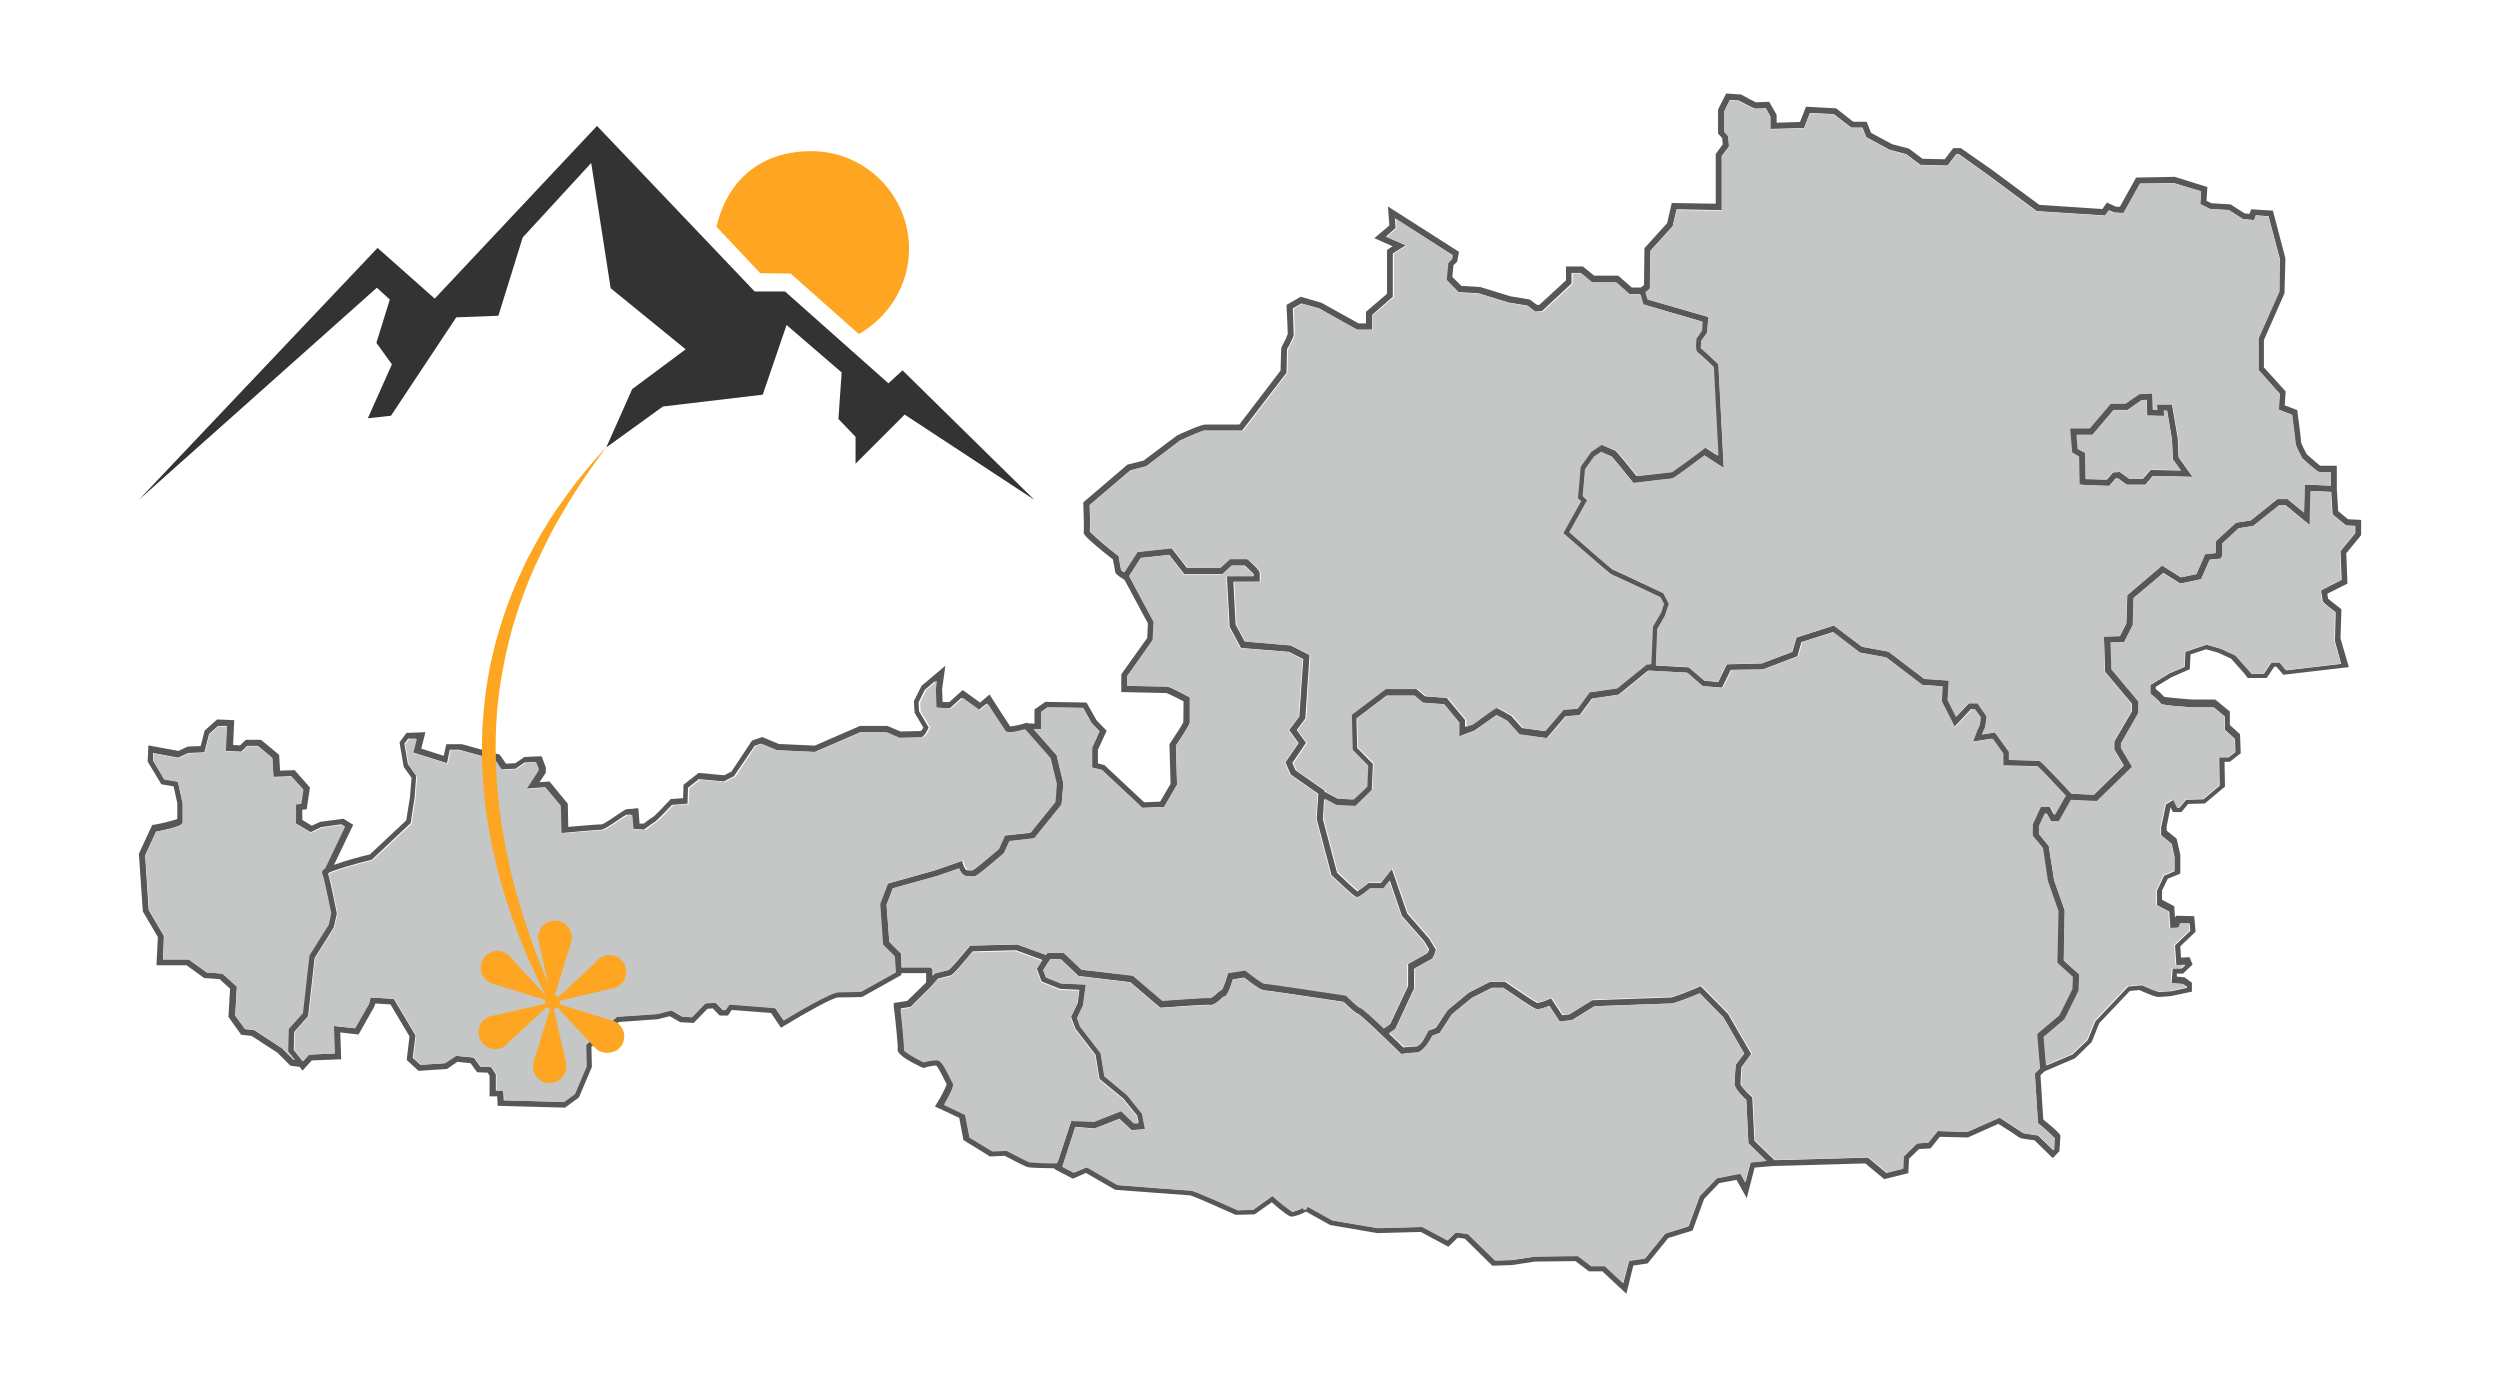 <?xml version="1.0" encoding="UTF-8"?>
<svg id="Ebene_1" xmlns="http://www.w3.org/2000/svg" xmlns:xlink="http://www.w3.org/1999/xlink" version="1.1" viewBox="0 0 1080 600">
  <!-- Generator: Adobe Illustrator 29.1.0, SVG Export Plug-In . SVG Version: 2.1.0 Build 142)  -->
  <defs>
    <style>
      .st0 {
        fill: none;
      }

      .st1 {
        fill: #585757;
      }

      .st2 {
        fill: #fea621;
      }

      .st3 {
        fill: #c5c6c6;
      }

      .st4 {
        fill: #333;
      }

      .st5 {
        clip-path: url(#clippath);
      }
    </style>
    <clipPath id="clippath">
      <rect class="st0" x="60" y="40.4" width="960" height="519"/>
    </clipPath>
  </defs>
  <path class="st1" d="M898,197.2l.2,12.1,2.8.3,10.2.3,2.7-3.2h.9c0-.1,3.9,2.7,3.9,2.7h8.1l3.2-3.8,17.2.4-6.1-8.5-.3-8-2.5-14.8h-6.6l.2,2.3h-1.9c0-.1-.2-7.1-.2-7.1l-5.8.3-5.9,4.1h-6.4l-9.1,10.7h-8.6c0-.1.9,10.4.9,10.4l3.1,1.8h0ZM904,187.8l9.1-10.7h6l6-4.2h2.3c0-.1.2,6.7.2,6.7l7.4.2-.2-2.3h1.4l2.1,12.3.4,8.7,3.5,4.8-13.1-.3-3.3,3.8h-6l-4-2.9-3,.2-2.6,3.1-8.7-.2h-.4l-.2-11.3-3.1-1.7-.5-6.2h6.7,0Z"/>
  <g class="st5">
    <path class="st1" d="M1011.5,263.2l-.5-.4c-2.1-1.6-4.6-3.6-5.3-4.2,0-.4-.2-1.3-.3-2.1l8.7-4.4-.5-13.1,6.4-7.8v-6.6l-5.7-.3-4.2-3.5-.6-9.7v-9.9h-7.2c-.8-.6-3.5-2.9-5.8-5-.9-1.6-1.7-3.2-2.4-4.9,0-1.3-1.2-10.4-1.6-13.3v-.8l-5.5-2.1.4-6-9.4-10.4v-11.8l8.9-20.2v-.2l.4-14.9-5.4-20.6-9.4-.6-.7,2-2.1-.2-6.1-3.9-8.3-.5-2.1-1.1.4-5.9-14.1-4.4-16.7.3-7,12.6h-1.7l-3.9-1.8-2,2.8-27.2-1.8-21-15.5-12.9-9h-3.3l-3.7,4.8-9.6-.2-5.8-4.4-7.3-1.9-9.1-4.9-1.9-4.8h-5.8l-7.4-5.8-13-.7-2.6,6.6-10.1.3v-3.4l-3.2-5.6h-.8c-1.6,0-4.1.2-4.9.2-.8-.3-3.9-1.9-6.5-3.4h-.3l-6.1-.4-3.5,6.9v10.4l1.8,2,.2,2.7-3,4.1v21.5c0,0-19-.3-19-.3l-2,8.7-9.8,10.8-.2,16-1.4,1h-3.9l-5.8-5.1h-10.4l-4.9-4h-7.3v6l-11.5,10.6h-1c0,.1-3.1-2.3-3.1-2.3l-8.4-1.4-13-4-8.2-.5-3.9-3.9.5-5,1.6-1.6.8-4.2-30.7-19.6.6,8.2-6.5,5.5,7.9,3.5-2.4,1.6v18.9l-9.1,7.8v5h-3.2l-16-8.9-9-2.6-6.1,3.5v.8c.3,5.2.5,11.1.5,11.8-.5,1.4-1.1,2.7-1.8,4-.4.7-.8,1.4-1,2.2,0,.4-.2,3.6-.3,9.6l-17.8,23.3h-14.7c-2,0-9.8,3.6-12.2,4.7l-14.5,10.9-6.9,1.7-19.1,16.3v.6c.2,5.1.3,10.9.2,11.9-.4,1-.3,2,12.6,12.2.3,1.5.9,5.1,1,5.5s.2,1,4,3.3l10.1,18.8-.3,6.3-11.2,15.7v7.7h1.3l18.3.4c2.5,1.1,4.9,2.3,7.3,3.6,0,2.1-.1,7.7-.1,9-.4,1-3.2,5.4-5.8,9.2l-.2.4.5,17-4.5,7.7-6.9.3-17.2-16.1-2.8-.7v-5.9l3.8-8.2-4.3-4.4-4.4-7.8-17.8-.3-4.7,3.3v6.1c.1,0-2.8-.1-2.8-.1l-.3-.3-.8.2c-2.2.7-4.4,1.2-6.6,1.4-1.2-1.7-6.2-9.5-8.1-12.5l-.8-1.3-4.1,3.5-7.5-5.4-5.8,5.2h-2.9c0-.1-.2-5.6-.2-5.6l1.4-10.1-10.3,8.7-3.3,6.6.3,5,3.8,6.4c-.3.6-.6,1.1-1.1,1.5-1.5,0-7.4.2-8.8.2l-5.6-2.4h-11.9l-19.5,8.5-15.5-.7-7.2-3-4.4,1.5-8.9,13.4-3.1,1.6-11.1-1-6.5,5.1-.2,5.8-5.4.4-.3.4c-3,3.2-6.5,6.8-7.1,7.2-.8.4-3.2,2.2-4.2,3h-1.8c0-.1-.5-6.6-.5-6.6h-1.3c-.7.2-2.7.3-3.4.3s-1.5.5-4.7,2.7c-1.9,1.3-5.6,3.8-6.4,3.9-1.6,0-10.9.8-14.5,1.1l-.2-10-7.9-9.6-4.3.3,2.7-4.1v-2.3l-1.8-4.8-7.4.3-4,2.7-4,.2-2.7-3.9-16.3-4.5h-6.8l-1.1,5-9.7-3.1,1.8-7.1-8.2.3-3,4.1,1.8,10.6,3.4,4.7-.7,8.4-1.6,10-15.7,14.7c-5.2,1.2-10.4,2.7-15.5,4.5l8.3-17.3-4.2-2.6-10,1.3-3.7,1.7-4.1-2.5v-4.4l1.9-.2,1.4-9.4-6.6-7.5-6.3.2-.4-6.8-7.8-6.5h-6.6l-2.5,2.4-3-.2.5-10.7-7.4-.3-5.4,4.8-1.7,6.7-5.6.2-4,1.9-13-2.4-.3,7,5.9,9.8,5.3.9,1.6,7.2v6.9c-3.3,1.1-6.7,1.9-10.1,2.5h-.7c0,.1-5.8,12.5-5.8,12.5l1.7,24.9,6.5,11.1-.6,12.2h13l7.6,5.5,6.7.5,4.5,4.1-.7,12.2,5.5,7.7,4.5.5,11.2,7.3,5.6,5.6,4,.5,1.2,1.6,4-4.4,12.7-.5-.4-11.6,7.9.9,6.9-12.2.3-1.2,6.6.4,8.2,13.8-1.2,10.2,5.1,4.7,12.3-.8,4.5-3.1,5.7.6,2.8,3.9,4.6.2.8,1.3v8.9h3.3l.2,4.1,29.1.8,6-4.4,5.6-13.2-.2-8.7,11.8-10.7,16.8-1.2,5.3-1.3,4.5,2.6,5.8.3,5.9-6.1,2.3-.2,3,3.1h3.6l1.6-2.4,17,1.3,4.3,6.4,1.1-.7c10-6.1,21.5-12.4,23.5-12.4,3.5,0,10-.2,10.1-.2h.3l17-9.5v-.8h10.7v3.9h0c0,.1-.1.2-.1.2l-8.1,7.9-5.8.9v1.3c.8,6.5,1.9,17.3,1.7,18.6-.1.7-.3,2.9,10.5,7.9l.5.2h.5c1.7-.6,3.4-.9,5.1-1,.9.7,2.9,4.7,3.6,6.2.5.9.8,1.5,1,1.9-1.2,2.9-2.6,5.7-4.3,8.3l-.8,1.3,10.5,4.9,1.8,9.6,11.5,7.1,6.3-.3c1.7.9,8.3,4.3,9.6,4.8,1.3.5,7.8.5,11.9.6v.3c-.1,0,8,4.2,8,4.2l5.6-2.5,12.7,7.3h.3c3.1.2,29.9,2.3,32.1,2.4,1.3.3,11,4.5,19.6,8.4h.3l7.9-.2,7.4-5.2c7.1,6.2,8.2,6.2,8.7,6.2,2.2-.4,4.2-1.1,6.1-2.2l10.4,5.8,20.4,3.5,18.8-.5,11.9,6.4,4-3.9,3.1.4,11.9,11.7,8.5-.3,9.8-1.5,17.6-.2,5.8,4.4h5.8l10.4,9.7,3-12.2,6.2-.9,8.9-11,10.5-3.2,5-13.7,6.5-6.8,7.5-1.4,4.4,7.9,3.4-13.2,8.2-.7,39.6-1.1,8.2,6.8,10.4-2.6.3-6.2,4.3-4.2,5-.3,4-5,12.1.3,13.2-5.9c3.5,2.2,8.6,5.5,8.9,5.8.4.3.7.6,6.7,1.3l7.9,7.7,2.9-3v-.5c0-.5.4-5,.4-5.8s0-1.3-7.4-7.4l-1.2-19.1,1.8-1.7,13.1-5.6,7.2-7,3.3-8.2,13.2-13.9,4.1-.4c4.5,2,7.2,3,8,3s5.2-.3,5.7-.4l9-1.9v-3.9l-3.2-2.3-3.3-.3v-1.3h2.7c0-.1,4.1-3.9,4.1-3.9l-1.3-3.2-3.7.2-.3-4.9,6.6-6.3-.6-6.7-7.9-.2-.4,1-.3-5.1-5.3-2.8v-4l2.5-5.1,5.4-2.2v-8.2l-1.6-6.9-4.3-3.5v-1.8l1.7-8.3,1,2.1h3.7l2.9-3.5,7.2-.2,8.7-7.3-.2-10.7h2.3l4.7-3.7-.3-8.2-4.4-4v-5.8l-6.3-5.2h-10.2c-4.9-.4-10.4-.9-11.9-1.2-1.1-1.2-2.3-2.4-3.6-3.3v-1l6.7-4.1,8-3.5.3-6.4,6.7-2.2,5.1,1.4,5.7,2.6,5.8,6.5,1.4,1.9h8.2l3.3-4.9h.9l3,3.5,28.3-3.3-3.6-12.4.4-12.6h0ZM712.8,124.6l.2-16.3,9.6-10.6,1.7-7.3,19.5.4v-23.4l3.2-4.2-.4-4.6-1.7-1.9v-8.7l2.4-4.8,3.8.2c6.6,3.5,6.9,3.5,7.3,3.5s2.9,0,4.4-.2l2,3.6v5.4l14.6-.4,2.5-6.5,10.3.5,7.5,5.8h4.9l1.6,4.1,10.1,5.5,7.2,1.9,6.1,4.6,11.8.3,3.7-4.9h1.2l12,8.6,21.6,16,29.5,1.9,1.7-2.3,2.4,1,3.9.2,7.1-12.7,14.7-.2,11.7,3.6-.4,5.5,4.2,2.1,8.2.5,6,3.8,4.9.5.7-2.1,5.5.4,4.9,18.4-.3,14-9,20.3v13.7l9.2,10.3-.5,6.8,5.8,2.3c.6,4.7,1.5,11.6,1.5,12.3s0,1.1,2.8,6.2v.2l.3.2c6.3,5.8,6.9,5.8,7.4,5.8h4.7v5.9l-11.2-.5-.3,12.1-7.1-5.8h-4.4l-11.5,9.2-6.4,1-8.7,8v.6c0,1.6.2,3.5,0,4.5-1.2.1-2.9.3-3.8.4h-.8c0,.1-3.8,8.7-3.8,8.7l-6.7,1.4-8.1-5.1-15,12.8-.4,12.2-2.8,5.5-6.9.2.5,15.2,11.6,13.8v3.3l-7.6,13v3.5l4.1,6.9-12.9,12.6-9.6-.4h0c-13-13.9-13.4-14.1-14-14.2-.5-.1-7.1-.3-13-.4v-3.5l-6.1-8.4-5.6.9c.5-1.2.9-2.2,1-2.3,0-.2.6-.8,1-5.1v-.5l-3.9-5.6h-3.8l-5.5,5.8-3.6-7.2.5-8.4-10.6-.7-15.5-11.8-11.4-2.1-12.2-9.2-16.2,5.2-1.8,6.2-13.2,5-15.1.4-3.7,7.6-5.9-.5-6.8-5.8-14.1-.8.6-15.7,3.3-5.7,1.7-5.2-2.4-4.6-.4-.2c-16.8-8-20.6-9.7-21.5-10-1.2-.8-11.5-9.8-18.7-16.1l7.7-13.8-1.9-1.8,1-11.6,3.9-5.5,3-2c1.7.8,3.5,1.6,4.4,1.9.9.9,5.2,6.1,9,10.9l.5.6h.7c6.1-.8,15.2-1.9,15.8-1.9s.9,0,14.2-10l8.3,5.4-2.3-44.8-.4-.4c-4.6-4.4-6.5-6-7.2-6.6,0-1,0-2.1.2-3.1l2.5-3.5.6-6.8-26.2-7.7-.9-3.1,1.8-1.6h0ZM485.7,247.3c-.6-.4-1.2-.8-1.4-1-.2-.9-.7-3.8-1-5.6v-.5c-.1,0-.5-.3-.5-.3-4.2-3.2-8.2-6.6-12-10.2.2-3.8.1-7.7-.1-11.5l17.6-15,6.8-1.7,14.6-11.1c4.5-2.1,9.9-4.4,10.9-4.4h16l19.2-25v-.4c0-3.3.2-8.8.2-9.5s.5-1,.8-1.6c1.4-2.7,2-4.1,2.1-4.9,0-1-.3-8.5-.4-11.4l3.7-2.1,7.5,2.1,16.4,9.2h6.7v-6.4l8.9-7.8v-18.7l5.6-3.5-8.6-3.8,4.2-3.7-.3-4.2,24.7,15.8-.3,1.6-1.7,1.8-.7,7.2,5.4,5.5,8.7.5,13,4,8.1,1.3,3.3,2.6,3-.2,12.8-11.9v-4.6h3.9l4.9,4.1h10.4l5.6,5.1h4.6l1.2,4.3,25.6,7.5-.3,3.9-2.4,3.4v.3c-.5,4.6,0,5.3.7,5.7s4.2,3.8,6.8,6.2l2,38.4-5.5-3.6-.7.6c-4.7,3.5-12.4,9.2-13.8,10.1-1.8.2-9.7,1.1-15,1.7-8.7-11-9.2-11.1-9.7-11.2-.5-.1-2.8-1.2-4.9-2.1l-.7-.3-4.6,3.1-4.6,6.4-1.2,13.6,1.4,1.3-7.7,13.8.8.7c17.9,15.6,19.7,17,20.2,17.2.8.3,12.8,6,21,9.8l1.5,2.9-1.2,3.7-3.6,6.1-.7,16.4h-1.7c0-.1-13.1,10.4-13.1,10.4l-11.9,1.7-5.2,7.1-6,.4-7.9,9.2-9.6-1.3-4.8-5.4h-.2c-5.1-3-5.7-3.1-5.8-3.2-.8-.2-1.2,0-7.2,4.4-1.5,1.1-3.4,2.4-3.9,2.8-.9.2-1.8.5-2.7.9v-3l-7.9-9.5-9.4-.7-3.8-3.2h-13.7c0,.1-14.7,11.2-14.7,11.2l.4,15,6.7,6.8-.4,9.2-5.8,5.5-6.5-.3-5.6-3v-.5l-12.5-8.7-1.4-3.2,5.9-8.7-4-5.5,3.7-5,1.8-27.4-8.2-4.2-19.8-1.7-3.9-7.2-1-18.6h11.4v-3.4c0-.7.3-1.3-5.1-6.1l-.4-.3h-7.7l-4.1,3.8h-14.2c0-.1-6.6-8.5-6.6-8.5l-15,1.6-5.5,8.9h.1ZM126.9,457.9l-5-5-12.1-7.9-3.9-.4-4.3-5.9.7-12.5-6.2-5.6-6.8-.5-7.7-5.6h-11.2l.4-10.2-6.6-11.2-1.5-23.6,4.7-10.2c11.5-2.3,11.5-3.3,11.5-4.3v-8l-2.1-9.4-5.9-1-4.8-8.1v-3.2l10.9,2,4.3-2,7-.3,2-7.9,3.9-3.5h3.7c0,.1-.5,10.8-.5,10.8l6.8.3,2.6-2.5h4.6l6.2,5.2.5,8.2,7.7-.3,5,5.6-.9,6.1-2.3.3v8.3l6.6,3.9,4.6-2.2,8.6-1.2,1.4.8-8.6,18c-.9.5-1,.9-1.2,1.1-.2.5-.2.9,0,1.4.5,1,2.3,9.3,3.8,16.8l-1.1,4.9-8.4,13.4-2.8,24.9-6.1,6.8-.3,9.7,3.1,3.8-.3.2h0ZM371.8,428.2c-1.3,0-6.6.2-9.6.2s-18.7,9.1-23.8,12.2l-3.6-5.3-19.8-1.5-1.7,2.5h-1.1l-3.1-3.2-4.6.3-5.8,6-4-.2-4.8-2.8-6,1.6-17.6,1.2-13.3,12.1.2,9.3-5.1,12-4.7,3.4-25.8-.7-.2-4.2h-3.2v-7l-2-3.1-4.7-.2-2.8-3.9-7.8-.8-4.8,3.2-10.5.7-3.3-3,1.2-9.7-9.4-15.8-10.2-.6-.7,2.8-6,10.5-9.2-1,.5,11.9-11.1.5-2.6,2.9-3.9-4.9.2-7.8,6-6.8,2.8-25.1,8.3-13.3,1.3-5.8v-.3c-.7-3.4-2.7-13.7-3.8-17.1l.3-.2h.1v-.2c2.8-1.3,10.9-3.7,18.1-5.5h.3c0-.1,16.9-15.9,16.9-15.9l1.7-11,.7-9.5-3.6-5-1.5-8.8,1.6-2.2h3.4c0-.1-1.5,5.9-1.5,5.9l14.9,4.7,1.2-5.8h4.1l15.2,4.2,2.9,4.3,6.2-.3,3.9-2.7,4.7-.2,1,2.5v1l-5.2,8,8.3-.6,6.5,7.8.2,11.9h1.4c3.9-.4,14.2-1.3,15.7-1.3s3.4-1.3,7.9-4.3c1.3-.9,2.9-2,3.5-2.2.5,0,1.4-.1,2.1-.1l.4,6.1,5.1.4.4-.3c1.3-1,3.6-2.7,4.2-3,.9-.5,4.9-4.7,7.5-7.4l6.7-.5.2-6.9,4.7-3.7,10.8,1,4.4-2.3,8.9-13.1,2.6-.9,6.7,2.8,16.6.8,19.6-8.5h10.8l5.6,2.4h.3c2.9-.1,8.5-.2,9.2-.2,1.2,0,2.3-1.2,3.5-3.7l.3-.6-4.2-7.1-.2-3.7,2.7-5.5,4.6-3.9-.5,3.5.3,8.1,6.4.3,5-4.5,7.4,5.3,3.4-2.8c2,3.1,7,10.8,7.6,11.7.4.6,1.2,1.7,8.6-.5l11.1,12.5,2.7,11.1-.6,7.9-10.6,13.1-11.1,1.2-2.7,6c-4.7,4.1-10,8.4-11,9-.5.1-.9.1-1.4,0-.4,0-.8-.1-1.3-.1-.7-.8-1.1-1.7-1.4-2.7l-.4-1.3-11.7,4.1-20.7,5.8-3.4,8.9,1.2,17.5,5.1,5.1.2,6.7-14.5,8.2ZM389.5,417.9l-.2-5.9-5.1-5.1-1.2-16,2.7-7.1,19.4-5.4,9.2-3.2c.6,1.5,1.7,3.3,3.4,3.3s.9,0,1.3.1c.8.1,1.5.1,2.3-.1.3-.1,1.2-.3,12.2-9.7l.2-.2,2.4-5.2,10.7-1.2,11.8-14.6.8-9.1-2.9-12.2-9.9-11.3h3.2c0,.1-.1-7.4-.1-7.4l2.8-2,15.4.2,3.7,6.6,3.4,3.5-3.2,7.1v8.6l4.2,1,17.5,16.4,9.4-.4,5.6-9.6-.5-16.9c6-9,6-9.7,6-10.1v-10.7l-.7-.4c-8-4.3-8.9-4.3-9.2-4.3-.6,0-10.8-.2-17.1-.3v-4.3l11.1-15.6.4-7.8-10.6-19.8,5-7.8,12.2-1.3,6.5,8.3h16.5c0,.1,4.1-3.7,4.1-3.7h5.6c1.3,1.2,2.6,2.4,3.8,3.7v.8h-11.6c0,.1,1.2,22,1.2,22l4.9,9.1,20.7,1.7,6.2,3.1-1.7,24.8-4.4,5.9,4.1,5.6-5.7,8.3,2.3,5.3,11.9,8.3-.7,10.9,6.4,24.2.3.3c9.6,9.2,10.2,9.2,10.8,9.2s1.2,0,5.7-3.7h5.8c0-.1,2.6-3.4,2.6-3.4l5.1,14.9v.2l9.7,11,2.2,3.6c-.2.6-.4,1.1-.7,1.6-1.2.6-6.1,3.5-7.7,4.3l-.7.4v9.5l-7.7,16.4-2.5,1.8c-4.6-4.4-9.1-8.5-10.2-8.9-1.1-.4-4.1-3.2-5.8-5l-.3-.3h-.5c-5.6-1-33.6-5.2-35-5.2-.9-.2-4.7-2.9-7.7-5.3l-.4-.4-7.7,1.2-.2.8c-.6,2.2-1.3,4.3-2.3,6.4-.9.4-1.6,1-2.3,1.7s-1.6,1.4-2.5,1.9c-1.6-.2-16.7.9-20.9,1.2l-12.7-10.8-22.3-2.5-7.7-7.3h-7.1l-.6.9-12.4-4.5-20.4.5-.4.5c-3.6,4.4-7.8,9.2-8.8,10l-5.6,1.4h-.4c0,.1-.9,1.1-.9,1.1,0-2.7-.1-2.9-.5-3.2l-.4-.4h-12.7.1ZM444.9,501.8c-1-.3-6.4-3.1-9.6-4.8l-.3-.2-6.2.3-9.9-6-1.9-9.8-9-4.3c4.7-8.1,4-9.1,3.6-9.7-.1-.2-.6-1.1-1-1.9-2.5-5.1-3.9-7.4-5.5-7.7-2,0-4,.3-5.9.9-4.2-2-8-4.3-8.5-5.2.1-2.3-1-13.4-1.5-17.8l4.1-.6,8.7-8.6,3.2-3.6c1.2-.3,4.7-1.2,5.4-1.4.4-.1,1.3-.3,9.6-10.4l18.7-.5,11.4,4.2-2.4,3.8,2.1,5.5,8,3.2,8.3.4-.7,5.6-2.9,6.1,1.9,5.1,8.7,11.3,1.7,10.4,10.3,8.5,6,7.4.6,3h-1.9c0,.1-5.5-5.2-5.5-5.2l-11.7,4.6-9.8-.8-6,18.2c-4.2.5-8.1.3-12.1,0h0ZM756.3,502.1l-2.2,8.6-2.1-3.8-10.2,2-7.5,7.8-4.8,13-10,3.1-8.8,10.8-6.9,1-2.5,9.6-7.8-7.3h-5.9l-5.8-4.4-18.6.3-9.9,1.5-7.3.2-11.8-11.5-5.3-.6-3.5,3.4-10.8-5.8-19.3.5-19.6-3.3-9.8-5.5-.9-.5-.7,1.2h-1.2c0-.3,0-.7.4-.9-1.6.8-3.3,1.5-5,2-2.8-1.9-5.4-3.9-7.9-6.2l-.8-.7-8.4,6-6.5.2c-12.5-5.6-19.3-8.5-20.3-8.5s-19.4-1.4-31.7-2.4l-13.3-7.7-5.7,2.3-4.9-2.6,5.6-17.1,8.3.7,10.7-4.2,5.2,4.9,6-.4-1.3-6.7-6.5-8.1-9.8-8.1-1.6-10-8.9-11.5-1.3-3.7,2.6-5.5,1.2-8.9-10.8-.5-6.5-2.6-1.2-3.2,3-4.6h4.6l7.6,7.2,22.4,2.7,12.9,11h.6c7.4-.6,19.6-1.4,20.9-1.2,1.6.2,3.2-1.2,4.7-2.5.4-.4,1-.9,1.3-1.1.8,0,1.8-.6,3.9-7.4l4.9-.8c4.6,3.7,7.5,5.5,8.7,5.5s21,3,34.3,5c1.2,1.2,4.6,4.6,6.4,5.3,1.3.7,10.2,9.1,17.9,16.7l.5.5h.6c1.9-.4,3.9-.5,5.9-.6,2.9,0,5.9-5.1,7-7.3l3.2-1.2,5.2-8,8.6-7.1,8.7-4.4h4.9c6,4.1,13.2,8.9,14.3,9.2,1.2.3,3.7-.6,5.6-1.4l4.5,6.8,5.3-.6,9.7-6c11.2-.4,32.1-1.2,33.3-1.2s8.5-2.8,12.2-4.4l10.2,10.4,9,15.6-3.7,4.9v.4c0,.3-.5,6.1-.5,7.9s3.1,5,5.1,6.9l.9,18.7,7.8,7.6-6.8.6h0ZM881.2,461.6l-2.2,2.1,1.4,21.5.4.4c2.4,1.9,4.7,3.9,6.8,6.1,0,.9-.2,3.2-.3,4.8l-.3.4-6.6-6.4h-.4c-2.4-.4-5.3-.8-6-1-1.2-.8-7.6-5-9.6-6.3l-.6-.4-14,6.2-12.8-.4-4.2,5-4.8.4-5.8,5.7-.2,5.2-7.1,1.8-7.9-6.6-40.4,1.1-8.7-8.4-.9-18.7-.4-.4c-2.4-2.1-4.5-4.6-4.7-5.3,0-1.4.3-5.9.4-7.3l4.2-5.8-10-17.3-11.8-12-.8.4c-5.1,2.2-11,4.4-12,4.5-1.6,0-32.5,1.2-33.8,1.2h-.3l-9.8,6.1-3.1.4-4.8-7.3-1,.4c-1.6.7-3.3,1.3-5,1.6-1.2-.5-7.8-4.9-13.7-9l-.3-.2h-6.3l-9.4,4.8-9.2,7.6-5,7.6-3.3,1.2-.2.5c-1.6,3.2-4,6.3-4.9,6.3-1.9,0-3.7.2-5.6.4-1.6-1.6-3.8-3.8-6.2-6l2.7-1.9,8.2-17.6v-8.5c2.8-1.6,6.7-3.7,7.1-3.9s1.2-.5,2.1-3.7l.2-.6-2.9-4.8-9.5-10.9-6.6-19.2-4.8,6.1h-5.4c0,.1-.4.4-.4.4-1.5,1.2-3.5,2.6-4.3,3.2-1.4-1.1-5.3-4.7-8.8-8.1l-6.1-23.1.5-8.5,5.1,2.7,8.2.4,7.3-7.1.5-11.4-6.8-6.9-.3-12.7,12.9-9.8h11.9c0-.1,3.7,3,3.7,3l9.2.7,6.5,7.9v6l1.8-.7c1.6-.6,3.5-1.4,4-1.5s.8-.2,5-3.2c1.8-1.3,4.4-3.2,5.4-3.8.9.4,2.9,1.5,4.6,2.5l5.2,5.8,12,1.6,8.1-9.5,6.1-.4,5.3-7.2,11.5-1.7,12.8-10.4,16.6.9,6.7,5.8,8.6.7,3.8-7.7,13.9-.2,14.9-5.7,1.7-6.1,13.5-4.3,11.5,8.8,11.4,2.1,15.6,11.9,8.7.6-.4,6.4,5.7,11.2,7.3-7.8h1.3l2.6,3.6c0,1.1-.2,2.3-.5,3.4-.8,1.6-1.5,3.3-2.1,5l-.8,2.1,8.5-1.3,4.6,6.4v5.2h1.3c4.6.1,12.1.2,13.6.3,1.4,1.2,7.8,8,12.1,12.6l-4.6,8.2h-.3l-1.7-3.3h-4.2l-3.5,7.5v4.9l4.4,5.3,2.2,14.4,4.5,13-.5,22.3,6.7,6.1-.2,5.3-5.6,11.3-9.6,8.1,1.5,14.9h0ZM1011.4,286.8l-23.8,2.8-2.8-3.4h-3.5l-3.3,4.9h-5.3l-.7-.9-6.2-7-6.3-2.9-6.2-1.8-9.2,3.1-.3,6.5-6.6,2.8-8.2,5v3.8l.5.4c1.2.9,2.3,1.9,3.4,3h0c0,.1.4.6.4.6.4.6.7,1,13.8,1.9h9.3c0,.1,4.7,3.9,4.7,3.9v5.7l4.4,4,.2,5.7-2.9,2.3h-4.1l.2,12.2-7,5.9-7.5.2-2.9,3.5h-.8l-1.7-3.5-3.3,2-2.1,10v3.3l4.6,3.8,1.2,5.6v6.2l-4.5,1.9-3.1,6.5v6.2l5.3,2.8.5,7.3,3.9-.3.7-1.9h3.7c0,.1.3,3.2.3,3.2l-6.6,6.3.6,8.7,4-.2-1.7,1.5h-3.9c0,.1-.5,6.3-.5,6.3l5.2.5,1.5,1.1v.4l-6.7,1.5c-1.9.1-4.8.3-5.3.4-2.5-.8-4.9-1.8-7.3-2.9h-.3c0-.1-5.8.5-5.8.5l-14.2,15-3.3,8.1-6.5,6.2-11.3,4.8-1-12.2,9-7.6,6-12.3.3-7.1-6.8-6.1.4-21.6-4.6-13.1-2.3-14.8-4.2-5.1v-3.4l2.5-5.4h.9l1.8,3.3h3.5l5.2-9.2,11.2.5,15.2-14.8-4.8-8.1v-2.3l7.5-12.9v-5l-11.6-13.9-.4-11.6,5.8-.2,3.8-7.5.3-11.6,12.8-10.8,7.3,4.6,9.1-1.9,3.7-8.4c1.8-.2,3.6-.4,3.9-.4h.6l.4-.4c.3-.4.8-.8.5-6.2l7.1-6.6,6.3-1,11.3-9h2.5l10.6,8.7.4-14.8,8.8.4.6,9.7,5.8,4.8,4,.2v3.1l-6.4,7.8.5,12.4-8.8,4.5v.9c.2.7.5,3.1.6,3.6s.2.9,5.6,5l-.3,12.5,2.7,9.8h0Z"/>
  </g>
  <path class="st3" d="M472.6,484.7l11.7-4.6,5.5,5.3h1.9c0-.1-.6-3.1-.6-3.1l-6-7.4-10.3-8.5-1.7-10.4-8.7-11.3-1.9-5,2.9-6.1.7-5.6-8.3-.4-8-3.2-2.1-5.5,2.4-3.8-11.4-4.2-18.7.5c-8.3,10.1-9.2,10.3-9.6,10.4-.8.2-4.3,1.1-5.4,1.4l-3.2,3.6-8.7,8.6-4.1.6c.5,4.4,1.6,15.4,1.5,17.8.6.9,4.4,3.2,8.5,5.2,1.9-.6,3.9-.9,5.9-.9,1.6.2,3,2.6,5.5,7.7.4.8.8,1.7,1,1.9.4.6,1.2,1.6-3.6,9.7l9.1,4.3,1.9,9.8,9.9,6,6.2-.3.3.2c3.2,1.7,8.6,4.5,9.6,4.8,4,.3,8,.5,11.9.4l6-18.3,9.9.4h0Z"/>
  <path class="st3" d="M105.8,444.5l3.9.4,12.1,7.9,5.1,5h.5c0,.1-2.9-3.6-2.9-3.6l.3-9.7,6.1-6.8,2.8-24.9,8.4-13.4,1-4.9c-1.5-7.5-3.2-15.8-3.8-16.8-.2-.5-.2-.9,0-1.4.1-.2.2-.5,1.2-1.1l8.6-18-1.4-.8-8.6,1.2-4.6,2.2-6.6-3.9v-8.3l2.3-.3.9-6.1-5-5.6-7.9.2-.5-8.2-6.2-5.2h-4.5l-2.6,2.5-6.8-.3.5-10.6-3.7-.2-3.9,3.5-2,7.9-7,.3-4.3,2-10.8-2-.2,3.2,4.8,8.1,5.9,1,2.1,9.4v7.8c0,1,0,2-11.5,4.3l-4.7,10.2,1.6,23.6,6.6,11.2-.5,10.2h11.1l7.8,5.6,6.8.5,6.2,5.6-.7,12.6,4.1,5.7h0Z"/>
  <path class="st3" d="M887.6,491.6c-2.2-2.2-4.4-4.2-6.8-6.1l-.4-.4-1.3-21.4,2.2-2.1-1.2-14.9,9.6-8.1,5.6-11.3.2-5.3-6.7-6.1.5-22.3-4.6-13.1-2.1-14.2-4.4-5.3v-4.9l3.5-7.5h4.2l1.7,3.3h.3l4.6-8.2c-4.3-4.6-10.7-11.4-12.1-12.6-1.5-.1-8.9-.2-13.6-.3h-1.3v-5.3l-4.6-6.4-8.5,1.3.8-2.1c.6-1.7,1.3-3.4,2.1-5,.2-1.1.4-2.2.5-3.4l-2.6-3.6h-1.3l-7.3,7.8-5.7-11.2.4-6.4-8.7-.6-15.6-11.9-11.4-2.1-11.5-8.8-13.5,4.3-1.7,6.1-14.9,5.7-13.9.2-3.8,7.7-8.6-.7-6.7-5.8-16.6-.9-12.8,10.4-11.5,1.7-5.3,7.2-6.1.4-8.1,9.5-12.1-1.7-5.2-5.8c-1.7-1-3.7-2.1-4.6-2.5-1,.6-3.6,2.5-5.4,3.8-4.2,3-4.5,3.2-5,3.2s-2.4.9-4,1.5l-1.8.7v-6l-6.5-7.9-9.2-.7-3.7-3.1h-11.9c0,.1-12.9,9.8-12.9,9.8l.3,12.6,6.8,6.8-.5,11.4-7.3,7.1-8.2-.4-5.1-2.7-.5,8.5,6.1,23.1c3.5,3.4,7.4,7,8.8,8.1.9-.5,2.8-1.9,4.3-3.2l.4-.3h5.4c0-.1,4.8-6.2,4.8-6.2l6.6,19.3,9.5,10.9,2.9,4.8-.2.6c-1,3.2-1.8,3.6-2.1,3.7-.4.2-4.3,2.4-7,3.9v8.5l-8.3,17.5-2.7,2c2.3,2.2,4.5,4.4,6.2,6,1.9-.2,3.7-.4,5.6-.4s3.2-3.1,4.9-6.3l.2-.5,3.3-1.2,5-7.6,9.2-7.6,9.4-4.8h6.3l.3.2c5.9,4.1,12.5,8.5,13.7,9,1.7-.4,3.4-.9,5-1.6l1-.4,4.8,7.3,3.1-.4,9.8-6.1h.3c1.3,0,32.2-1.2,33.8-1.2,1-.1,6.9-2.3,12-4.5l.8-.4,11.8,12.1,10,17.3-4.2,5.8c0,1.3-.4,5.9-.4,7.3s2.3,3.2,4.7,5.3l.4.4.9,18.7,8.7,8.5,40.4-1.1,7.9,6.6,7.1-1.8.2-5.2,5.8-5.7,4.8-.2,4.1-5.1,12.8.4,14-6.2.6.4c2,1.3,8.5,5.5,9.6,6.3.7.2,3.6.6,6,.9h.4c0,.1,6.6,6.5,6.6,6.5l.3-.4c0-1.7,0-3.9,0-4.9h0Z"/>
  <path class="st3" d="M763.1,501.5l-7.8-7.6-.9-18.7c-2.1-1.9-5.1-5.1-5.1-6.9s.4-7.6.5-7.9v-.4l3.7-4.9-9-15.6-10.2-10.4c-3.7,1.5-10.7,4.4-12.3,4.4s-22.1.8-33.3,1.2l-9.7,6-5.3.6-4.5-6.7c-1.9.7-4.4,1.6-5.6,1.4-1.1-.2-8.4-5.1-14.3-9.2h-4.9l-8.7,4.4-8.6,7.1-5.2,8-3.2,1.2c-1.2,2.2-4.1,7.3-7,7.3s-3.9.2-5.9.5h-.6c0,.1-.5-.4-.5-.4-7.7-7.6-16.6-16.1-17.9-16.7-1.8-.7-5.2-4.1-6.4-5.3-13.2-2-33-5-34.3-5s-4.1-1.9-8.7-5.5l-4.9.8c-2,6.8-3.1,7.4-3.9,7.4-.3.2-.9.7-1.3,1.1-1.5,1.4-3.1,2.8-4.7,2.5-1.2-.1-13.4.7-20.9,1.2h-.6l-12.9-11-22.4-2.7-7.6-7.2h-4.6l-3,4.6,1.2,3.2,6.4,2.6,10.8.5-1.2,8.9-2.6,5.5,1.3,3.7,8.9,11.5,1.6,10,9.8,8.1,6.5,8.1,1.3,6.7-6,.4-5.2-4.9-10.7,4.2-8.3-.7-5.5,17.2,4.9,2.6,5.6-2.4,13.3,7.7c12.3,1,30.7,2.4,31.7,2.4s7.8,2.9,20.3,8.5l6.5-.2,8.4-6,.8.7c2.5,2.3,5.1,4.3,7.9,6.2,1.8-.5,3.4-1.1,5-2-.3.3-.4.6-.4,1h1.2l.7-1.3.9.5,9.8,5.5,19.6,3.3,19.3-.5,10.8,5.8,3.5-3.4,5.3.6,11.8,11.5,7.3-.2,9.9-1.5,18.6-.2,5.8,4.4h5.9l7.8,7.3,2.5-9.6,6.9-1,8.8-10.8,10-3.1,4.8-13,7.5-7.8,10.2-2,2.1,3.8,2.2-8.6,7-.8h0Z"/>
  <path class="st3" d="M984.7,286.2l2.8,3.3,23.8-2.8-2.9-9.7.3-12.5c-5.4-4.1-5.5-4.6-5.6-5s-.4-2.9-.5-3.6v-.9l8.7-4.5-.4-12.4,6.4-7.8v-3.1l-4-.2-5.8-4.8-.6-9.7-8.8-.4-.4,14.8-10.6-8.7h-2.5l-11.3,9-6.3,1-7.1,6.6c.3,5.4,0,5.8-.5,6.2l-.4.4h-.6c-.3,0-2.1.2-3.9.4l-3.7,8.4-9.1,2-7.3-4.6-12.8,10.8-.3,11.6-3.8,7.5h-5.8c0,.1.4,11.7.4,11.7l11.7,13.9-.2,5-7.4,13v2l4.8,8.1-15.2,14.8-11.2-.5-5.2,9.2h-3.4l-1.8-3.3h-.9l-2.5,5.4v3.4l4.2,5.1,2.3,14.8,4.6,13.1-.4,21.6,6.7,6.1-.3,7.1-6.1,12.3-9,7.6,1,12.2,11.3-4.8,6.5-6.2,3.2-8.1,14.2-15,5.8-.6h.3c2.4,1.2,4.8,2.2,7.3,3,.6,0,3.5-.2,5.3-.4l6.7-1.5v-.4l-1.5-1.1-5.2-.4.5-6.2,3.9-.2,1.7-1.5-4,.2-.6-8.7,6.6-6.3-.3-3.1h-3.7c0-.1-.7,1.8-.7,1.8l-3.9.3-.5-7.3-5.4-2.8.2-6.2,3.1-6.6,4.6-1.9v-6.2l-1.3-5.6-4.6-3.8v-3.3l2.1-10,3.3-1.9,1.7,3.5h.9l2.9-3.5,7.5-.2,7-5.9-.2-12.1h4.1l2.9-2.3-.2-5.7-4.5-4v-5.7l-4.6-3.8h-9.3c-13.1-1-13.4-1.4-13.8-2l-.4-.5h0c-1.1-1.2-2.2-2.1-3.4-3.1l-.5-.4v-3.8l8.2-5,6.6-2.8.3-6.5,9.2-3.1,6.2,1.8,6.3,2.9,6.2,7,.7.9h5.3l3.3-4.9h3.6Z"/>
  <path class="st3" d="M386.6,413.1l-5.1-5.1-1.2-17.5,3.4-8.9,20.7-5.8,11.7-4.1.4,1.3c.3,1,.8,1.9,1.4,2.7.5,0,.9,0,1.3.1.5.1.9.1,1.4,0,1-.6,6.3-5,11-9l2.7-6,11.1-1.2,10.6-13.1.6-7.9-2.7-11.1-11-12.5c-7.4,2.1-8.1,1.1-8.6.5-.6-.8-5.6-8.5-7.6-11.6l-3.3,2.9-7.4-5.3-5,4.5-6.4-.3-.3-8.1.5-3.5-4.6,3.9-2.7,5.5.2,3.7,4.2,7.1-.3.6c-1.1,2.4-2.3,3.6-3.4,3.6s-6.4.2-9.2.2h-.3l-5.6-2.4h-11.1l-19.6,8.5-16.6-.7-6.7-2.8-2.6.9-8.8,13.3-4.4,2.3-10.8-1-4.7,3.7-.3,6.9-6.7.5c-2.5,2.7-6.5,6.9-7.4,7.4-.6.3-2.9,2-4.2,3l-.4.3-5.1-.4-.5-6.1c-.7.1-1.5.1-2.1.1-.5.3-2.1,1.3-3.5,2.2-4.5,3.1-6.6,4.3-7.9,4.3s-11.8.9-15.7,1.2h-1.4c0,.1-.3-11.8-.3-11.8l-6.5-7.8-8.3.6,5.2-8v-1l-1-2.5-4.7.2-3.9,2.7-6.2.3-2.9-4.3-15.2-4.2h-4.1l-1.2,5.8-14.9-4.7,1.5-6-3.4.2-1.6,2.2,1.5,8.8,3.6,5-.7,9.5-1.7,11-16.9,15.8h-.3c-7.2,1.9-15.4,4.3-18.1,5.6h0c0,.1-.1.1-.1.1h-.4c1.2,3.4,3.1,13.8,3.8,17.1v.3l-1.3,5.8-8.3,13.3-2.8,25.1-6,6.8-.2,7.8,3.8,4.9,2.6-2.9,11.1-.5-.4-11.9,9.2,1,6-10.5.7-2.8,10.2.6,9.4,15.8-1.2,9.7,3.3,3,10.5-.7,4.8-3.2,7.8.8,2.8,3.9,4.7.2,2,3.1v7.1h3.2l.2,4.2,25.8.7,4.7-3.4,5.1-12-.2-9.3,13.3-12.1,17.6-1.2,6-1.6,4.8,2.8,4,.2,5.8-6,4.6-.3,3.1,3.2h1l1.7-2.4,19.8,1.6,3.6,5.3c5.1-3.1,20.4-12.2,23.8-12.2s8.3-.2,9.6-.2l15.1-8.4-.5-7h0Z"/>
  <path class="st3" d="M389.4,417.9h12.5l.4.4c.4.4.5.5.5,3.2l.9-1h.4c0-.1,5.6-1.5,5.6-1.5,1-.8,5.2-5.6,8.8-10l.4-.5,20.4-.5,12.4,4.5.6-.9h7.1l7.7,7.3,22.3,2.7,12.7,10.8c4.3-.3,19.3-1.4,20.9-1.2.9-.5,1.8-1.1,2.5-1.9.7-.7,1.4-1.2,2.3-1.6,1-2.1,1.7-4.2,2.3-6.4l.2-.8,7.7-1.2.4.4c3,2.4,6.8,5.1,7.7,5.3,1.4,0,29.4,4.3,35,5.1h.4c0,.1.3.4.3.4,1.8,1.8,4.7,4.6,5.8,5s5.7,4.6,10.2,8.9l2.5-1.8,7.6-16.4v-9.5l.8-.4c1.6-.9,6.4-3.7,7.7-4.3.3-.5.5-1.1.7-1.7l-2.2-3.6-9.6-11v-.2l-5.2-14.9-2.6,3.2h-5.8c-4.6,3.8-5.3,3.8-5.7,3.8-.6,0-1.2,0-10.8-9.2l-.3-.3-6.4-24.2.7-10.9-11.9-8.3-2.3-5.3,5.7-8.3-4.1-5.6,4.4-5.9,1.7-24.8-6.2-3.1-20.7-1.7-4.9-9.1-1.2-21.9h11.6v-.9c-1.2-1.3-2.4-2.6-3.8-3.7h-5.6l-4.1,3.8h-16.4c0-.1-6.5-8.4-6.5-8.4l-12.2,1.3-5,7.8,10.6,19.8-.4,7.8-10.9,15.6v4.2c6.3.1,16.5.3,17.1.3s1.2,0,9.2,4.3l.7.4v10.7c0,.7,0,1.2-6,10.1l.5,16.9-5.6,9.6-9.4.4-17.5-16.4-4.2-1v-8.6l3.2-7.1-3.4-3.5-3.7-6.6-15.4-.2-2.8,2v7.5c.1,0-3.2-.1-3.2-.1l10,11.2,2.9,12.2-.8,9.1-11.8,14.6-10.7,1.2-2.4,5.2-.2.2c-10.9,9.4-11.8,9.7-12.2,9.7-.8.2-1.5.2-2.3.1-.4,0-.8-.1-1.3-.1-1.6,0-2.7-1.8-3.4-3.3l-9.2,3.2-19.4,5.4-2.7,7.2,1.2,16,5.1,5.1.2,5.9h-.1Z"/>
  <path class="st3" d="M738,136.9l-.6,6.8-2.5,3.5c0,1-.2,2.1-.2,3.1.7.6,2.5,2.2,7.2,6.6l.4.4,2.3,44.8-8.3-5.4c-13.4,10-13.7,10-14.3,10s-9.8,1.1-15.8,1.8h-.7c0,.1-.5-.5-.5-.5-3.8-4.8-8.1-10-9-10.9-.8-.3-2.7-1.2-4.4-1.9l-3,2-3.9,5.5-1,11.6,1.9,1.8-7.7,13.8c7.2,6.3,17.6,15.3,18.7,16.1.9.4,4.6,2.1,21.5,10l.4.2,2.4,4.6-1.7,5.2-3.3,5.7-.6,15.7,14.1.8,6.8,5.8,5.9.5,3.7-7.6,15.1-.3,13.2-5,1.8-6.2,16.2-5.2,12.2,9.2,11.4,2.1,15.5,11.8,10.6.7-.5,8.4,3.6,7.2,5.5-5.8h3.8l3.9,5.6v.5c-.4,4.3-.8,4.8-1,5.1-.2.3-.5,1.2-1,2.3l5.6-.9,6.1,8.4v3.5c5.9.1,12.5.2,13,.4.5.1,1,.2,14,14.1h0c0,.1,9.6.5,9.6.5l12.9-12.6-4.1-6.9v-3.5l7.5-13v-3.3l-11.5-13.8-.3-15.2,6.8-.2,2.8-5.5.4-12.2,15.2-12.8,8.1,5.1,6.7-1.4,3.8-8.6h.8c.9-.2,2.7-.4,3.8-.5v-5.1l8.7-8,6.4-1,11.5-9.2h4.4l7.1,5.8.3-12.1,11.3.5v-5.9h-4.8c-.5,0-1.2,0-7.4-5.8h-.2v-.3c-2.8-5.2-2.8-5.9-2.8-6.2,0-.6-.9-7.6-1.5-12.3l-5.8-2.3.5-6.8-9.2-10.3v-13.7l9-20.3v-13.9l-4.8-18.5-5.5-.4-.7,2.1-4.9-.6-6-3.9-8.2-.5-4.2-2.1.4-5.5-11.8-3.4-14.7.2-7.1,12.7-3.9-.2-2.4-1-1.7,2.3-29.5-1.9-21.6-16-12-8.6h-1.2l-3.7,4.9-11.8-.3-6.1-4.6-7.2-1.9-10.1-5.5-1.6-4h-4.9l-7.5-5.9-10.3-.5-2.5,6.5-14.5.5v-5.4l-2.1-3.6c-1.4,0-4,.2-4.4.2s-.8,0-7.3-3.5l-3.8-.2-2.4,4.8v8.8l1.7,1.9.4,4.6-3.1,4.2v23.4l-19.6-.4-1.7,7.3-9.6,10.6-.2,16.3-1.9,1.4.8,2.8.3.4,26.2,7.4h-.1ZM902.8,185.1l9.1-10.7h6.4l5.9-4.1,5.8-.3.2,7h1.9c0,.1-.2-2.2-.2-2.2h6.6l2.5,14.7.3,8,6.1,8.5-17.2-.4-3.2,3.8h-8.1l-3.9-2.8h-.9c0,.1-2.7,3.3-2.7,3.3l-10.2-.3-2.8-.3-.2-12.1-3-1.7-.9-10.5h8.5Z"/>
  <path class="st3" d="M900.7,195.6l.2,11.3h.4l8.7.2,2.6-3.1,3-.2,4,2.9h6l3.3-3.9,13.1.3-3.4-4.8-.4-8.7-2.1-12.3h-1.4l.2,2.3-7.4-.2-.2-6.8-2.3.4-6,4.2h-6l-9.1,10.7h-6.9c0-.1.5,6.1.5,6.1l3.2,1.6h0Z"/>
  <path class="st3" d="M520.8,185.8c-1,0-6.4,2.3-10.9,4.4l-14.6,11.1-6.8,1.8-17.7,15c.2,3.8.3,7.7.1,11.5,3.8,3.6,7.8,7,12,10.2l.4.3v.5c.4,1.8.9,4.6,1.1,5.6.3.2.8.6,1.4,1l5.7-8.7,15-1.6,6.6,8.4h14.2c0,.1,4.1-3.7,4.1-3.7h7.7l.4.3c5.3,4.7,5.2,5.4,5.1,6.1v3.3h-11.4c0,.1,1,18.7,1,18.7l3.9,7.2,19.8,1.7,8.2,4.2-1.8,27.4-3.7,5,4.1,5.5-5.9,8.7,1.4,3.2,12.6,8.7v.5l5.6,3,6.5.3,5.8-5.5.4-9.2-6.7-6.8-.4-15.1,14.7-11.1h13.7c0-.1,3.8,3.1,3.8,3.1l9.4.7,7.9,9.5v3c.9-.4,1.8-.7,2.7-.9.6-.3,2.4-1.7,3.9-2.8,6.1-4.4,6.4-4.6,7.2-4.4.2,0,.8.2,5.8,3.1h.2c0,.1,4.8,5.5,4.8,5.5l9.6,1.3,7.9-9.2,6-.4,5.2-7.1,11.9-1.7,13-10.5h1.7c0,.1.7-16.2.7-16.2l3.6-6.1,1.2-3.7-1.5-2.9c-8.2-3.9-20.2-9.5-21-9.8-.5-.2-2.3-1.6-20.2-17.2l-.8-.7,7.7-13.8-1.4-1.3,1.2-13.6,4.6-6.4,4.6-3.1.7.3c2,.9,4.5,2,4.9,2.1s1,.2,9.7,11.2c5.3-.6,13.2-1.5,15-1.7,1.4-.9,9.1-6.5,13.8-10.1l.7-.6,5.5,3.6-2-38.4c-2.6-2.5-6.2-5.8-6.8-6.2-.6-.5-1.2-1.2-.7-5.7v-.3l2.4-3.4.3-3.9-25.6-7.5-1.2-4.3h-4.6l-5.7-5.1h-10.4l-4.9-4h-3.8v4.6l-12.9,11.9-3,.2-3.3-2.6-8.1-1.3-13-4-8.7-.5-5.4-5.5.7-7.2,1.7-1.8.3-1.6-24.7-15.8.3,4.2-4.2,3.7,8.6,3.7-5.5,3.5v18.7l-9.1,7.8v6.4h-6.6l-16.4-9.2-7.5-2.1-3.7,2.1c.2,2.9.5,10.4.4,11.4,0,.8-.7,2.2-2.1,4.9-.3.6-.7,1.3-.8,1.6,0,.8-.2,6.2-.2,9.5v.4l-19.2,25.1h-16.1v-.4h-.1Z"/>
  <g>
    <polygon class="st4" points="168.4 129.4 162.6 148.1 169.3 157.4 158.9 180.7 168.9 179.6 197.1 137.1 215.3 136.4 225.8 102.6 255.4 70.4 263.8 124.5 296.2 150.9 273.1 168.1 261.9 193.3 286.4 175.6 329.5 170.5 339.8 140.4 363.6 160.9 362.2 181 369.6 188.7 369.6 200.3 390.8 179.1 446.8 215.9 389.9 160 383.8 165.6 339.1 125.9 326 125.9 257.9 54.4 187.8 129 163.1 107.1 60 215.9 162.8 124.3 168.4 129.4"/>
    <path class="st2" d="M341.6,118.2l29.4,26.1c12.8-7.2,21.7-21,21.7-36.8,0-23.3-18.9-42.2-42.2-42.2s-36.6,14-41,32.6l18.9,20.1,13.3.2Z"/>
  </g>
  <g>
    <path class="st2" d="M237.7,433.9c-2.4-4.8-4.9-9.6-7.1-14.5l-1.7-3.7c-.6-1.2-1.1-2.5-1.6-3.7l-3.1-7.5c-3.9-10.1-7.2-20.4-9.8-30.9l-1.8-7.9-1.5-8c-.4-2.7-.8-5.4-1.2-8.1-.2-1.3-.3-2.7-.5-4l-.4-4.1c-.3-2.7-.4-5.4-.6-8.1-.2-2.7-.2-5.4-.2-8.1,0-2.7,0-5.4.1-8.2,0-2.7.3-5.4.5-8.1.2-2.7.5-5.4.8-8.1.3-2.7.8-5.4,1.2-8.1.9-5.4,2.1-10.7,3.5-15.9.7-2.6,1.5-5.2,2.3-7.8.9-2.6,1.7-5.2,2.6-7.7,1.9-5.1,4-10.1,6.3-15l1.7-3.7c.6-1.2,1.2-2.4,1.9-3.6,1.2-2.4,2.6-4.8,3.9-7.1l1-1.8,1.1-1.7,2.1-3.5c1.4-2.3,2.9-4.5,4.5-6.7,6.1-8.9,12.9-17.3,20.2-25.1-6.4,8.6-12.5,17.4-17.9,26.6-1.3,2.3-2.7,4.6-4,6.9l-1.9,3.5-.9,1.8-.9,1.8c-1.2,2.4-2.4,4.7-3.5,7.2l-1.7,3.6-1.6,3.7c-2.1,4.9-3.9,9.8-5.6,14.8-.8,2.5-1.6,5-2.4,7.6-.7,2.6-1.4,5.1-2,7.7-.6,2.6-1.2,5.1-1.7,7.7l-.7,3.9-.4,1.9-.3,2c-.4,2.6-.8,5.2-1.1,7.8-.3,2.6-.6,5.2-.7,7.9-.2,2.6-.4,5.3-.4,7.9,0,2.6-.2,5.3,0,7.9,0,2.6,0,5.3.2,7.9.2,2.6.2,5.3.5,7.9l.4,3.9c.1,1.3.2,2.6.4,3.9.4,2.6.7,5.2,1.1,7.8l1.3,7.8,1.6,7.8c2.3,10.3,5.3,20.5,8.7,30.6,3.5,10.1,7.5,19.9,11.7,29.7l-2.3,1.1Z"/>
    <path class="st2" d="M265.8,454.1c3.6-1.9,4.9-6.3,3-9.8-.8-1.4-1.9-2.5-3.3-3.1l-23.8-7.3c.2-.5.2-1.1,0-1.6l22.3-5.2,1.8-.4c2.7-1,4.6-3.5,4.7-6.6.2-4-3-7.4-7-7.5-1.6,0-3,.4-4.3,1.2h0s-1.7,1.6-1.7,1.6h0c0,.1,0,.2,0,.2h0c0,.1-16.4,15.2-16.4,15.2-.4-.4-.9-.8-1.4-.9l7.3-23.7c0-.4,0-.6,0-1,.1-4-3-7.4-7-7.5-4-.1-7.4,3-7.5,7,0,.3,0,.7,0,1h0c0,0,.5,2.1.5,2.1v.2c0,0,0,.1,0,.1l4.9,21.8c-.3,0-.5.1-.8.3s-.4.3-.7.5l-15.5-16.8-1.3-1.4c-.2-.2-.5-.4-.8-.6-3.4-2.1-7.9-1.1-10,2.3-2.1,3.4-1.1,7.9,2.3,10,.3.2.6.3.9.5l.9.3,22.7,7c-.2.5-.2,1.1,0,1.6l-22.2,5.1-1.9.4h-.1c-.2.1-.5.3-.8.4-3.6,1.9-4.9,6.3-3,9.9,1.9,3.5,6.3,4.9,9.8,3,.3-.2.6-.3.8-.5h.1c0,0,0-.2,0-.2l.9-.9.3-.3,16.7-15.5c.4.4.9.7,1.4.8l-6.8,22.1-.4,1.2c-.6,2.9.6,6,3.2,7.7,3.4,2.1,7.9,1.1,10-2.3.9-1.4,1.3-3,1.1-4.5h0c0,0-.4-1.9-.4-1.9l-5.1-22.2c.3,0,.5-.1.8-.3s.4-.3.7-.5l15.7,16.8v.2c.1,0,1.2,1.1,1.2,1.1,2.2,1.8,5.4,2.2,8,.8Z"/>
  </g>
</svg>